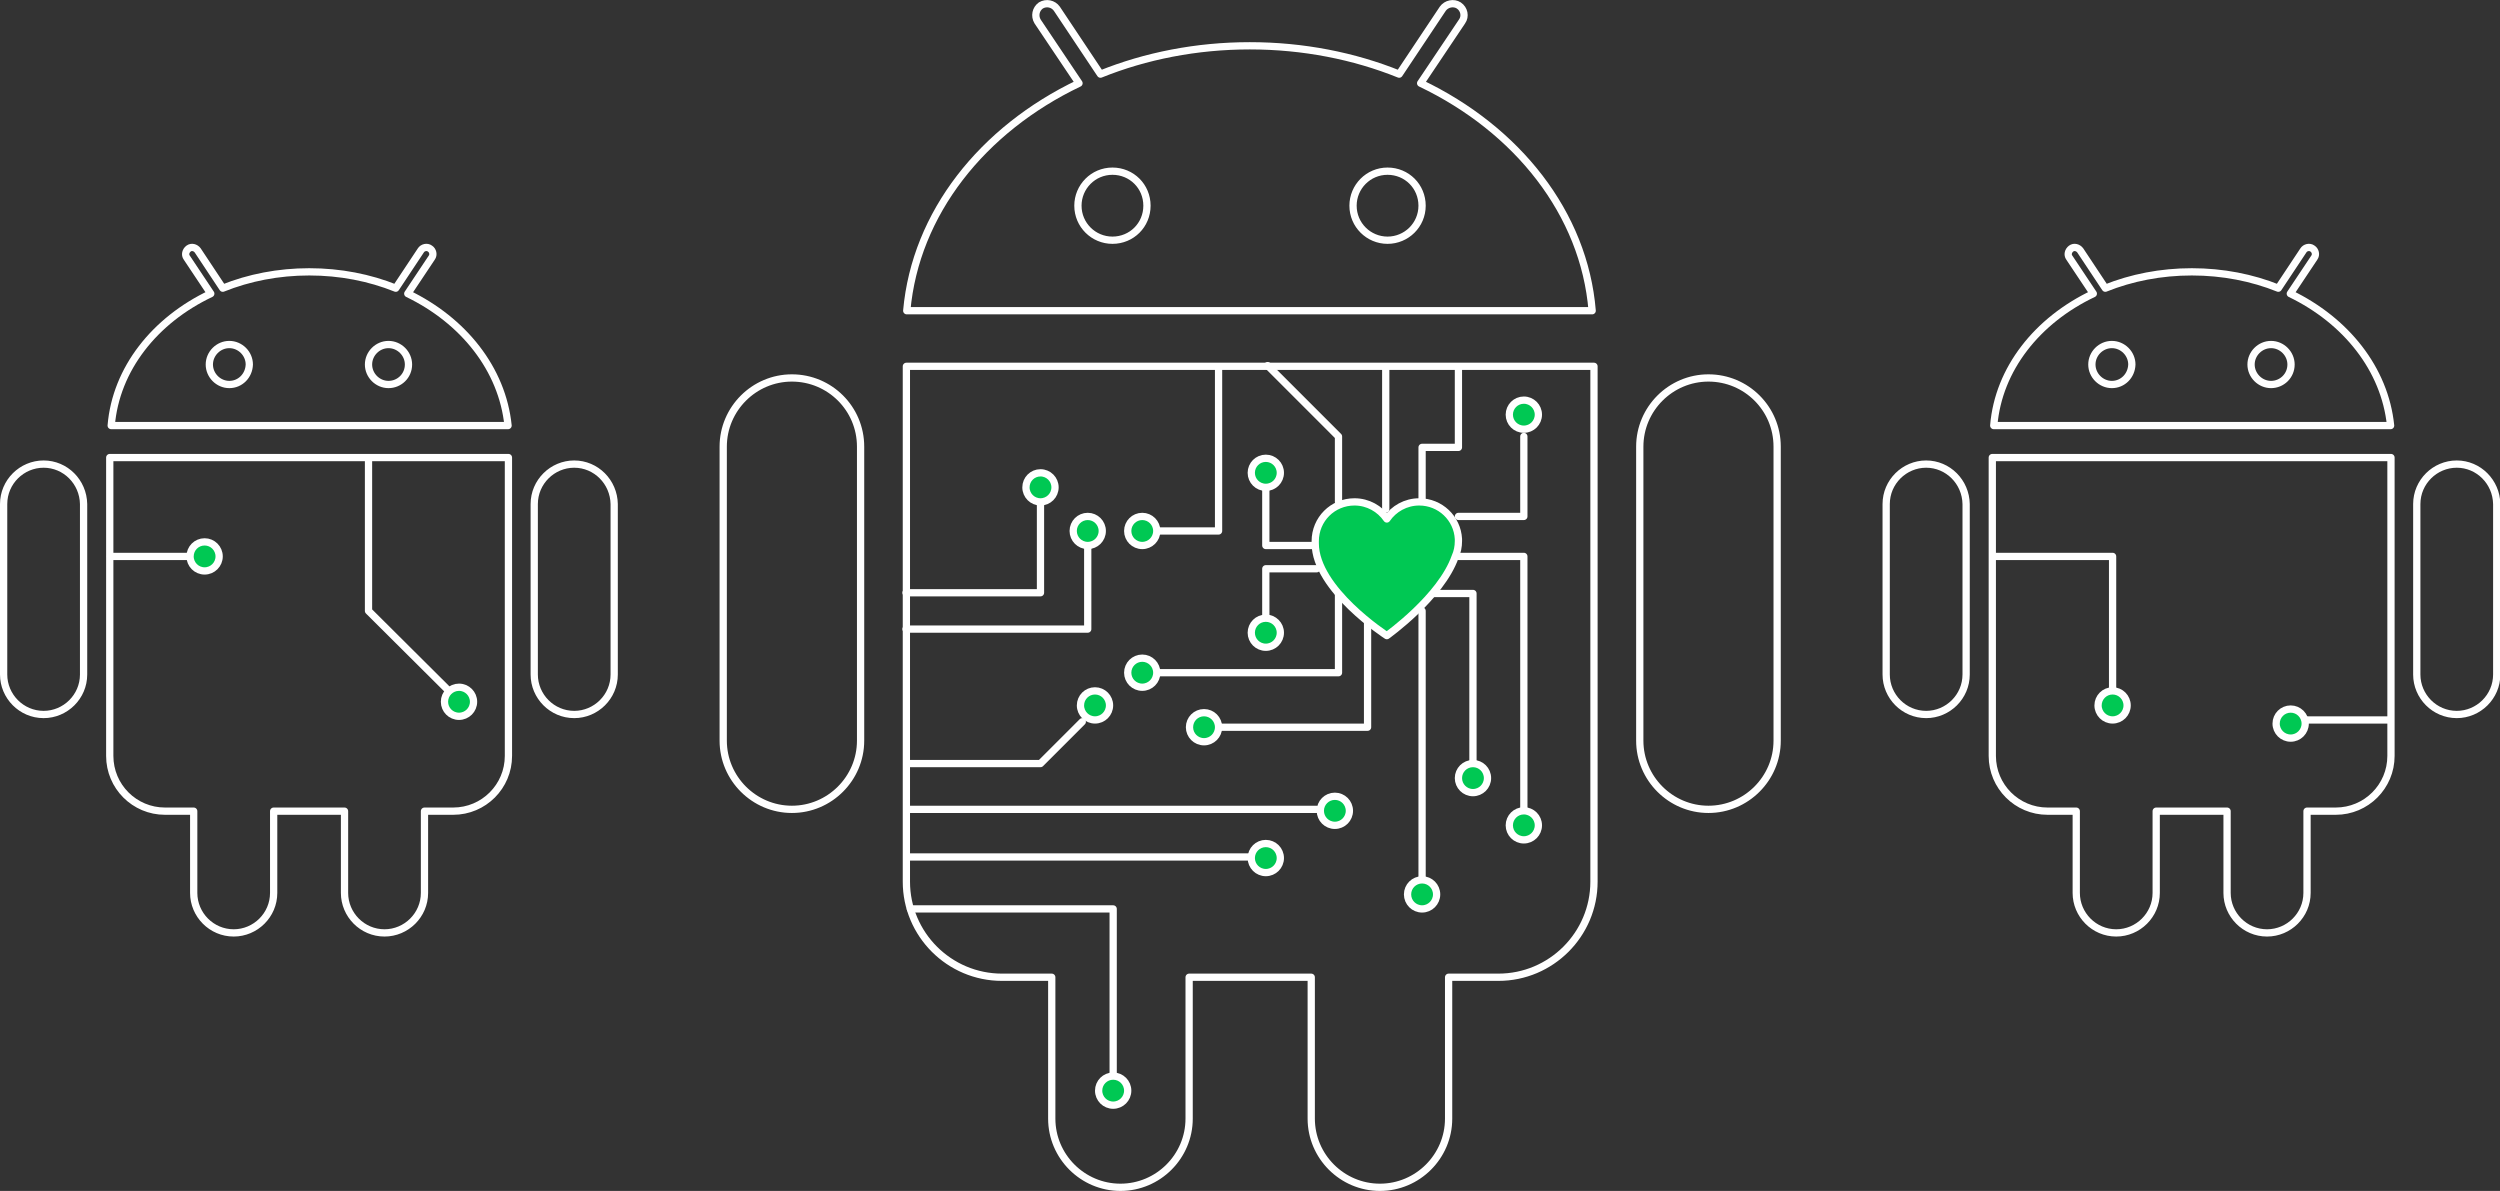 <svg
  version="1.1"
  xmlns="http://www.w3.org/2000/svg"
  xmlns:xlink="http://www.w3.org/1999/xlink"
  x="0px"
  y="0px"
  viewBox="0 0 687.9 327.7"
  style="width:100%;max-width:69rem;"
>
  <rect x="0" y="0" width="687.9" height="327.7" fill="#333333" stroke="none"/>
  <style>
    .path {
      fill: none;
      stroke: #ffffff;
      stroke-width: 2px;
      stroke-linecap: round;
      stroke-linejoin: round;
      stroke-miterlimit: 10;
    }
    .heart {
      transform-origin: 55.5% 48%;
      fill: #00c853;
    }
    .route {}
    .circle {
      opacity: 1;
      fill: #00c853;
      r: 4;
    }
  </style>
  <g>
    <path class="path" d="M390.9,22.9l11.4-17c1-1.4,0.6-3.4-0.9-4.4C400,0.6,398,1,397,2.4l-12,18c-12.4-5-26.4-7.8-41.1-7.8
	c-14.7,0-28.7,2.8-41.1,7.8l-12-18c-1-1.4-2.9-1.8-4.4-0.9c-1.4,1-1.8,2.9-0.9,4.4l11.4,17c-26.6,12.7-45,35.8-47.4,62.6h188.6
	C435.9,58.7,417.5,35.6,390.9,22.9z M306.1,66.1c-5.2,0-9.5-4.2-9.5-9.5c0-5.2,4.2-9.5,9.5-9.5s9.5,4.2,9.5,9.5
	C315.6,61.9,311.4,66.1,306.1,66.1z M381.8,66.1c-5.2,0-9.5-4.2-9.5-9.5c0-5.2,4.2-9.5,9.5-9.5s9.5,4.2,9.5,9.5
	C391.3,61.9,387,66.1,381.8,66.1z"/>
    <path class="path" d="M249.4,100.8v141.8c0,14.5,11.8,26.3,26.3,26.3h13.7v38.9c0,10.4,8.5,18.9,18.9,18.9
	c10.4,0,18.9-8.5,18.9-18.9v-38.9h33.6v38.9c0,10.4,8.5,18.9,18.9,18.9c10.4,0,18.9-8.5,18.9-18.9v-38.9h13.7
	c14.5,0,26.3-11.8,26.3-26.3V100.8H249.4z"/>
    <path class="path" d="M217.9,104c-10.4,0-18.9,8.5-18.9,18.9v80.9c0,10.4,8.5,18.9,18.9,18.9c10.4,0,18.9-8.5,18.9-18.9v-80.9
	C236.8,112.4,228.3,104,217.9,104z"/>
    <path class="path" d="M470.1,104c-10.4,0-18.9,8.5-18.9,18.9v80.9c0,10.4,8.5,18.9,18.9,18.9c10.4,0,18.9-8.5,18.9-18.9v-80.9
	C489,112.4,480.5,104,470.1,104z"/>
    <path class="path" d="M112.2,80.8l6.6-9.9c0.6-0.8,0.3-2-0.5-2.5c-0.8-0.6-2-0.3-2.5,0.5l-6.9,10.4c-7.2-2.9-15.3-4.5-23.8-4.5
	c-8.5,0-16.6,1.6-23.8,4.5l-6.9-10.4c-0.6-0.8-1.7-1.1-2.5-0.5c-0.8,0.6-1.1,1.7-0.5,2.5l6.6,9.9c-15.4,7.3-26.1,20.7-27.4,36.3
	h109.2C138.2,101.5,127.5,88.2,112.2,80.8z M63.1,105.8c-3,0-5.5-2.5-5.5-5.5c0-3,2.5-5.5,5.5-5.5c3,0,5.5,2.5,5.5,5.5
	C68.5,103.4,66.1,105.8,63.1,105.8z M106.9,105.8c-3,0-5.5-2.5-5.5-5.5c0-3,2.5-5.5,5.5-5.5s5.5,2.5,5.5,5.5
	C112.4,103.4,109.9,105.8,106.9,105.8z"/>
    <path class="path" d="M30.2,125.9V208c0,8.4,6.8,15.2,15.2,15.2h7.9v22.5c0,6,4.9,11,11,11c6,0,11-4.9,11-11v-22.5h19.5v22.5
	c0,6,4.9,11,11,11c6,0,11-4.9,11-11v-22.5h7.9c8.4,0,15.2-6.8,15.2-15.2v-82.1H30.2z"/>
    <path class="path" d="M12,127.7c-6,0-11,4.9-11,11v46.9c0,6,4.9,11,11,11c6,0,11-4.9,11-11v-46.9C22.9,132.6,18,127.7,12,127.7z"/>
    <path class="path" d="M158,127.7c-6,0-11,4.9-11,11v46.9c0,6,4.9,11,11,11c6,0,11-4.9,11-11v-46.9C168.9,132.6,164,127.7,158,127.7z"/>
    <path class="path" d="M630.2,80.8l6.6-9.9c0.6-0.8,0.3-2-0.5-2.5c-0.8-0.6-2-0.3-2.5,0.5l-6.9,10.4c-7.2-2.9-15.3-4.5-23.8-4.5
	c-8.5,0-16.6,1.6-23.8,4.5l-6.9-10.4c-0.6-0.8-1.7-1.1-2.5-0.5c-0.8,0.6-1.1,1.7-0.5,2.5l6.6,9.9c-15.4,7.3-26.1,20.7-27.4,36.3
	h109.2C656.2,101.5,645.5,88.2,630.2,80.8z M581.1,105.8c-3,0-5.5-2.5-5.5-5.5c0-3,2.5-5.5,5.5-5.5s5.5,2.5,5.5,5.5
	C586.5,103.4,584.1,105.8,581.1,105.8z M624.9,105.8c-3,0-5.5-2.5-5.5-5.5c0-3,2.5-5.5,5.5-5.5c3,0,5.5,2.5,5.5,5.5
	C630.4,103.4,627.9,105.8,624.9,105.8z"/>
    <path class="path" d="M548.2,125.9V208c0,8.4,6.8,15.2,15.2,15.2h7.9v22.5c0,6,4.9,11,11,11c6,0,11-4.9,11-11v-22.5h19.5v22.5
	c0,6,4.9,11,11,11c6,0,11-4.9,11-11v-22.5h7.9c8.4,0,15.2-6.8,15.2-15.2v-82.1H548.2z"/>
    <path class="path" d="M530,127.7c-6,0-11,4.9-11,11v46.9c0,6,4.9,11,11,11c6,0,11-4.9,11-11v-46.9C540.9,132.6,536,127.7,530,127.7z"/>
    <path class="path" d="M676,127.7c-6,0-11,4.9-11,11v46.9c0,6,4.9,11,11,11c6,0,11-4.9,11-11v-46.9C686.9,132.6,682,127.7,676,127.7z"/>
    <polyline class="path route" points="249.3,163.1 286.3,163.1 286.3,138.1"/>
    <circle class="path circle" cx="286.3" cy="134.1" r="4"/>
    <polyline class="path route" points="249.3,173.1 299.3,173.1 299.3,150.1"/>
    <circle class="path circle" cx="299.3" cy="146.1" r="4"/>
    <polyline class="path route" points="335.3,101.1 335.3,146.1 319.3,146.1"/>
    <circle class="path circle" cx="314.3" cy="146.1" r="4"/>
    <polyline class="path route" points="401.3,153.1 419.3,153.1 419.3,223.1"/>
    <circle class="path circle" cx="419.3" cy="227.1" r="4"/>
    <polyline class="path route" points="368.3,163.3 368.3,185.1 318.3,185.1"/>
    <circle class="path circle" cx="314.3" cy="185.1" r="4"/>
    <polyline class="path route" points="376.3,171.1 376.3,200.1 335.3,200.1"/>
    <circle class="path circle" cx="331.3" cy="200.1" r="4"/>
    <polyline class="path route" points="394.2,163.3 405.3,163.3 405.3,210.1"/>
    <circle class="path circle" cx="405.3" cy="214.1" r="4"/>
    <line class="path route" x1="391.3" y1="168.1" x2="391.3" y2="242.1"/>
    <circle class="path circle" cx="391.3" cy="246.1" r="4"/>
    <polyline class="path route" points="401.3,142.1 419.3,142.1 419.3,120.1"/>
    <circle class="path circle" cx="419.3" cy="114.1" r="4"/>
    <polyline class="path route" points="391.3,138.1 391.3,123.1 401.3,123.1 401.3,101.1"/>
    <line class="path route" x1="381.3" y1="140.1" x2="381.3" y2="101.1"/>
    <polyline class="path route" points="368.3,138.1 368.3,120.1 348.8,100.6"/>
    <polyline class="path route" points="362.3,150.1 348.3,150.1 348.3,134.1"/>
    <circle class="path circle" cx="348.3" cy="130.1" r="4"/>
    <polyline class="path route" points="362.3,156.5 348.3,156.5 348.3,169.1"/>
    <circle class="path circle" cx="348.3" cy="174.1" r="4"/>
    <line class="path route" x1="249.7" y1="222.7" x2="362.3" y2="222.7"/>
    <circle class="path circle" cx="367.3" cy="223.1" r="4"/>
    <polyline class="path route" points="249.7,235.8 319.3,235.8 344.3,235.8"/>
    <circle class="path circle" cx="348.3" cy="236.1" r="4"/>
    <polyline class="path route" points="250.5,250.1 306.3,250.1 306.3,296.1"/>
    <circle class="path circle" cx="306.3" cy="300.1" r="4"/>
    <polyline class="path route" points="250.5,210.1 286.3,210.1 297.8,198.6"/>
    <circle class="path circle" cx="301.3" cy="194.1" r="4"/>
    <polyline class="path route" points="548.4,153.1 581.3,153.1 581.3,190.1"/>
    <circle class="path circle" cx="581.3" cy="194.1" r="4"/>
    <line class="path route" x1="657.6" y1="198.1" x2="634.3" y2="198.1"/>
    <circle class="path circle" cx="630.3" cy="199.1" r="4"/>
    <polyline class="path route" points="101.4,126.1 101.4,168.1 122.9,189.5"/>
    <circle class="path circle" cx="126.3" cy="193.1" r="4"/>
    <line class="path route" x1="30.4" y1="153.1" x2="51.3" y2="153.1"/>
    <circle class="path circle" cx="56.3" cy="153.1" r="4"/>
    <path class="path heart" d="M401.3,148.6c0-0.1,0-0.2,0-0.3l0,0c-0.3-5.7-5-10.2-10.8-10.2c-3.7,0-7,1.9-8.9,4.7c-1.9-2.8-5.2-4.7-8.9-4.7
	c-6,0-10.8,4.8-10.8,10.8c0,0.2,0,0.4,0,0.6l0,0c0,12.7,19.7,25.4,19.7,25.4s14.9-10.6,18.8-21.7c0.6-1.3,0.9-2.8,0.9-4.3
	C401.3,148.8,401.3,148.7,401.3,148.6z"/>
  </g>
</svg> 